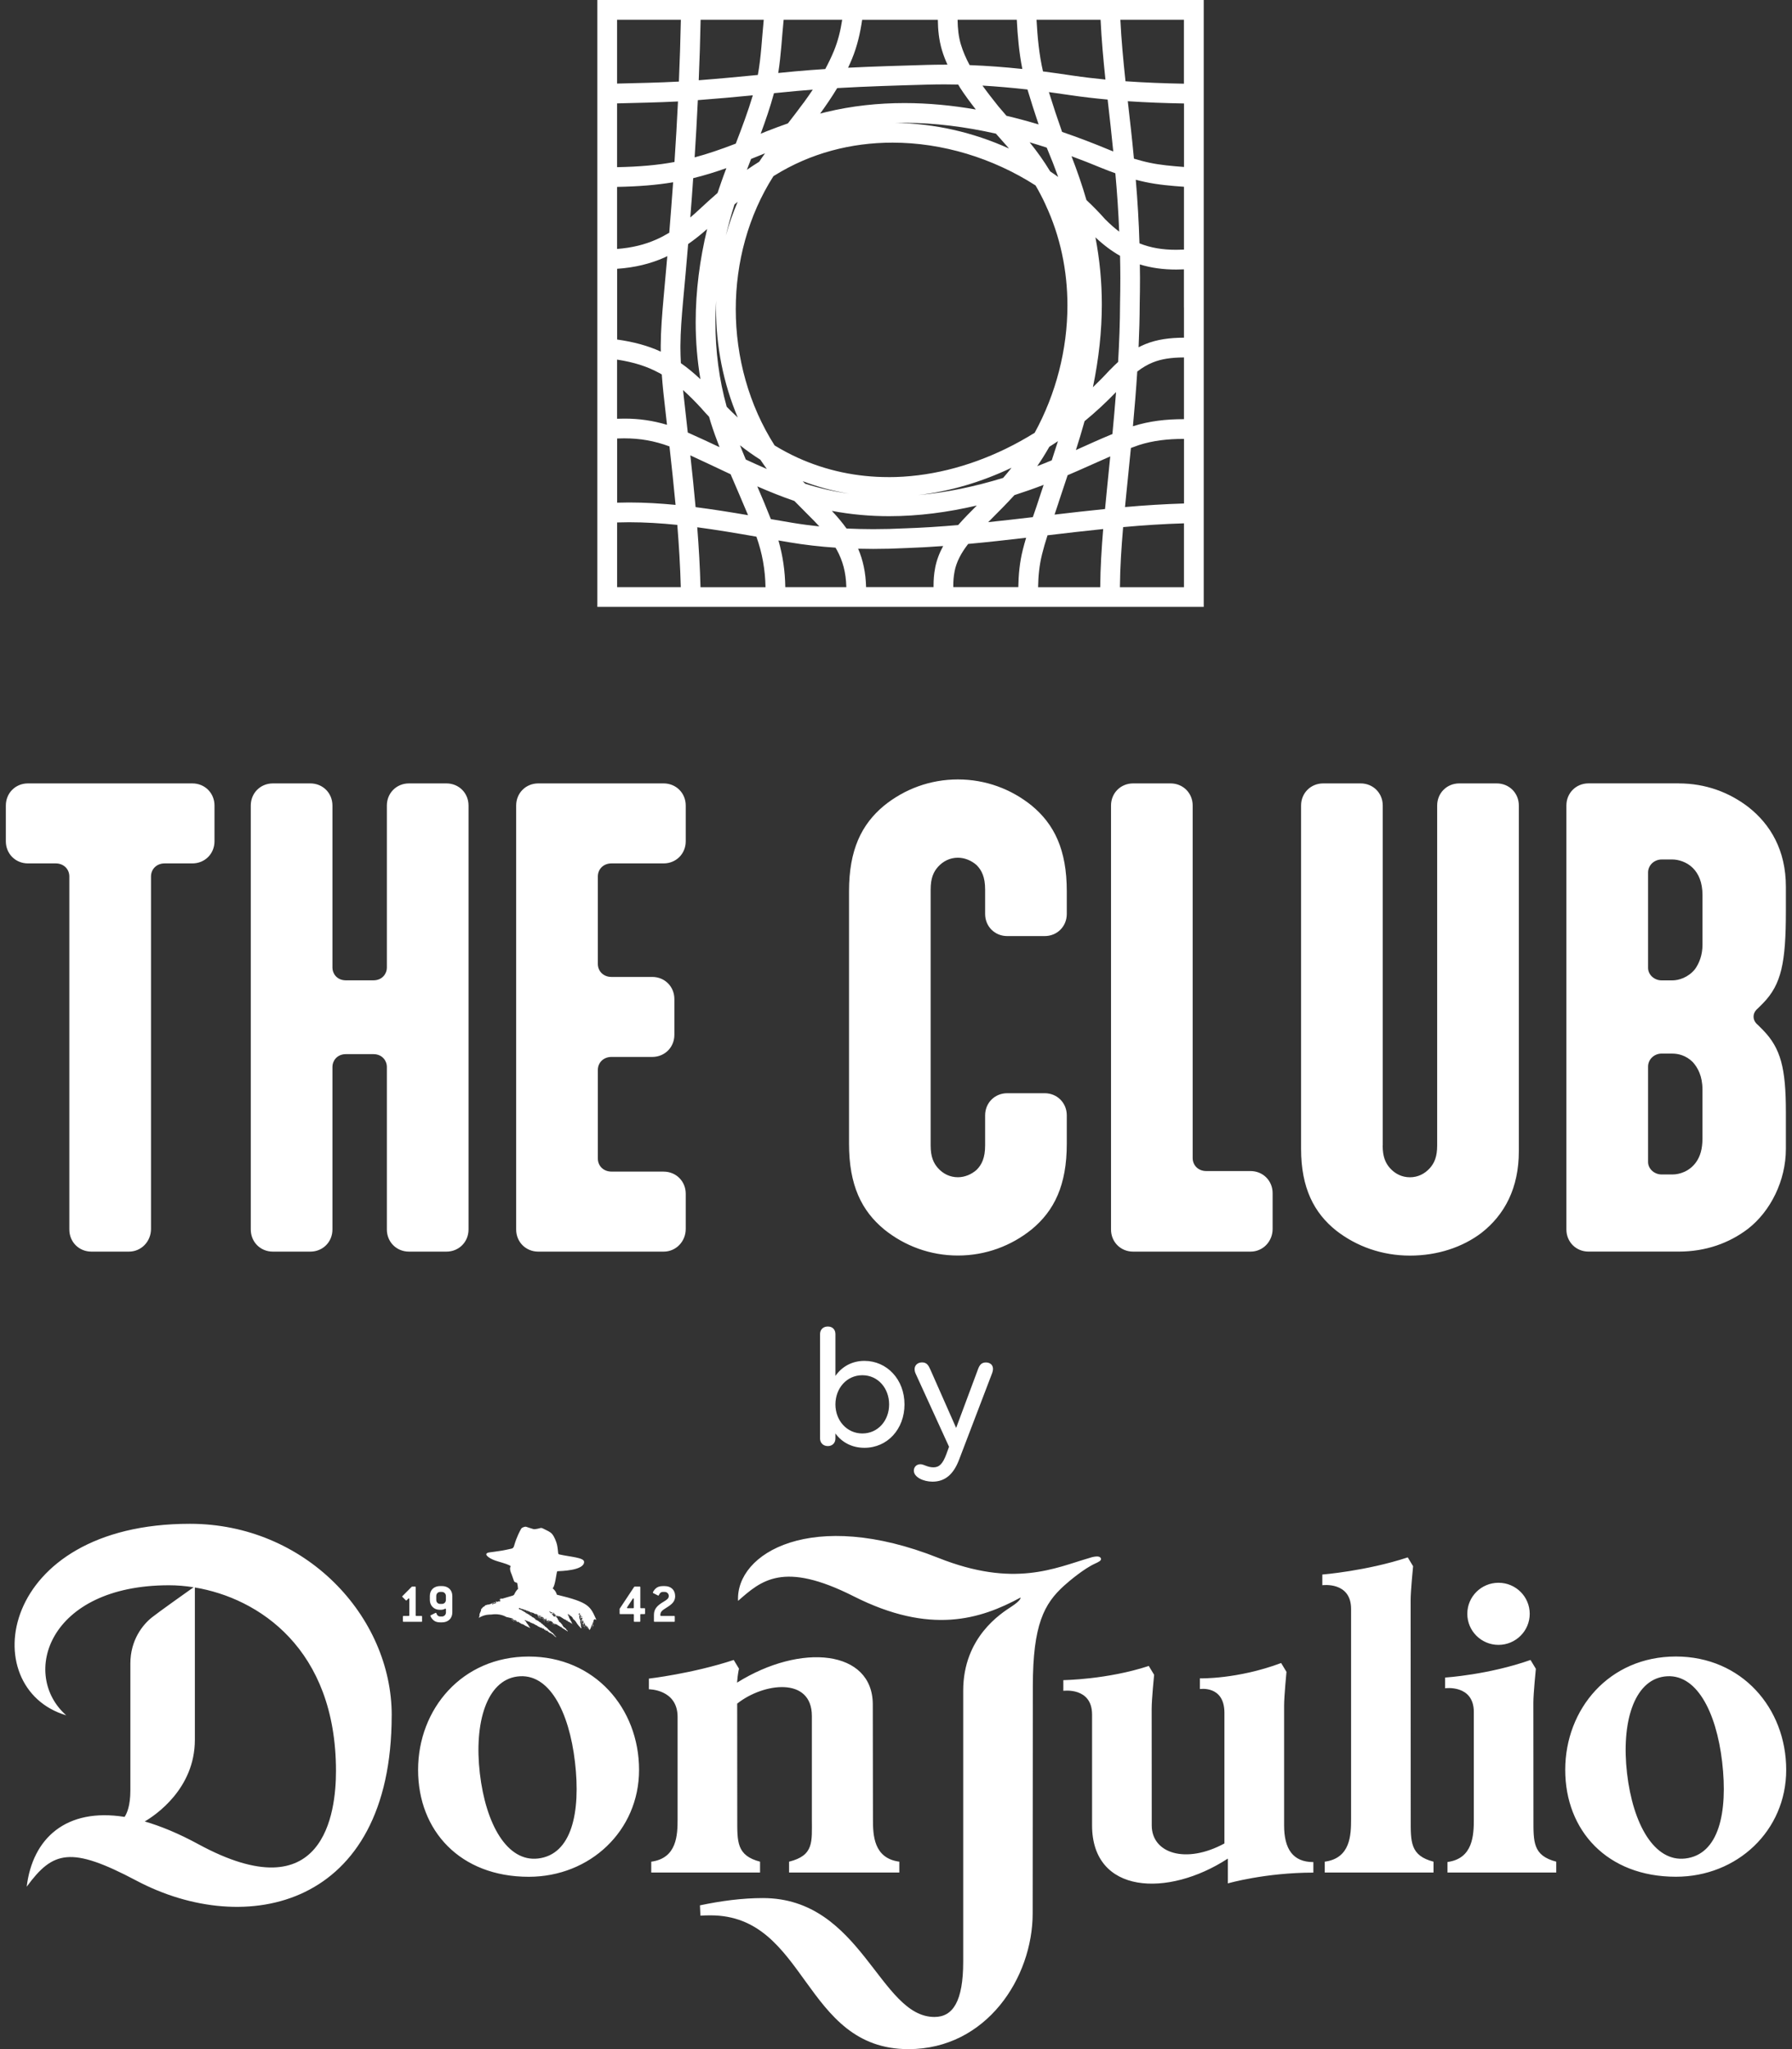 <svg width="154" height="176" viewBox="0 0 154 176" fill="none" xmlns="http://www.w3.org/2000/svg">
<rect x="0" y="0" width="154" height="176" fill="#333333" stroke="none"/>
<g clip-path="url(#clip0_748_5794)">
<path d="M77.73 120.628C77.73 122.736 76.274 124.354 74.288 124.354C73.205 124.354 72.343 123.878 71.794 123.122V123.554C71.794 123.94 71.528 124.206 71.142 124.206C70.756 124.206 70.473 123.94 70.473 123.554V114.587C70.473 114.201 70.739 113.935 71.142 113.935C71.546 113.935 71.794 114.201 71.794 114.587V118.179C72.343 117.392 73.205 116.888 74.288 116.888C76.216 116.888 77.73 118.475 77.73 120.628ZM76.409 120.628C76.409 119.248 75.46 118.12 74.108 118.12C72.756 118.12 71.794 119.248 71.794 120.628C71.794 122.008 72.774 123.122 74.108 123.122C75.443 123.122 76.409 122.025 76.409 120.628ZM85.272 117.913L82.437 125.334C81.962 126.61 81.234 127.262 80.137 127.262C79.351 127.262 78.533 126.876 78.533 126.314C78.533 126.031 78.74 125.765 79.095 125.765C79.406 125.765 79.689 126.031 80.223 126.031C80.713 126.031 81.023 125.734 81.337 124.872L81.558 124.264L78.695 117.999C78.43 117.42 78.754 117.019 79.244 117.019C79.644 117.019 79.792 117.271 79.958 117.644L82.168 122.646L84.038 117.63C84.186 117.213 84.365 117.023 84.734 117.023C85.165 117.023 85.476 117.351 85.269 117.913H85.272ZM33.663 147.331C33.663 138.83 26.248 130.881 16.322 130.881C-0.171 130.881 -2.161 145.012 5.693 147.331C1.757 143.87 4.096 136.16 14.529 136.16C15.198 136.16 15.905 136.218 16.636 136.332C16.084 136.722 13.587 138.495 13.053 138.923C12.266 139.548 11.204 140.866 11.204 142.877C11.204 144.888 11.204 153.779 11.204 153.779C11.204 155.1 10.904 155.762 10.707 156.056C5.686 155.255 2.795 157.888 2.295 162.052C4.544 158.981 6.075 158.54 11.725 161.531C21.081 166.485 33.66 163.908 33.66 147.331H33.663ZM12.442 156.446C13.322 155.932 16.746 153.655 16.746 149.435V136.35C22.216 137.26 28.873 141.6 28.873 152.116C28.873 155.683 27.876 164.287 17.029 158.391C15.367 157.487 13.835 156.853 12.442 156.449V156.446ZM126.097 138.613C126.097 137.136 127.297 135.946 128.777 135.946C130.26 135.946 131.46 137.136 131.46 138.613C131.46 140.082 130.26 141.28 128.777 141.28C127.297 141.28 126.097 140.086 126.097 138.613ZM144.021 142.28C138.285 142.28 134.512 146.793 134.512 152.016C134.512 157.243 138.13 161.196 144.021 161.196C149.287 161.196 153.502 157.243 153.502 152.016C153.502 146.71 149.674 142.28 144.021 142.28ZM144.828 159.63C142.169 159.94 140.331 156.68 139.824 152.319C139.317 147.962 140.41 144.347 143.031 143.998C145.749 143.636 147.487 146.979 147.998 151.336C148.505 155.697 147.708 159.292 144.828 159.63ZM45.438 161.2C50.704 161.2 54.919 157.246 54.919 152.019C54.919 146.713 51.09 142.283 45.438 142.283C39.702 142.283 35.929 146.796 35.929 152.019C35.929 157.246 39.547 161.2 45.438 161.2ZM44.448 143.998C47.169 143.636 48.904 146.979 49.411 151.336C49.921 155.697 49.121 159.292 46.241 159.63C43.582 159.94 41.744 156.68 41.237 152.319C40.73 147.962 41.823 144.347 44.448 143.998ZM113.636 136.156V135.239C113.636 135.239 117.413 134.939 120.979 133.766L121.438 134.525C121.438 134.525 121.227 136.629 121.227 137.436L121.234 156.235C121.234 158.198 121.175 159.375 123.193 159.902V160.834H113.847V159.902C116.061 159.606 116.109 157.608 116.109 156.235C116.109 156.235 116.109 141.511 116.109 138.195C116.109 135.815 113.64 136.156 113.64 136.156H113.636ZM105.517 161.762V159.637C100.358 162.997 93.85 162.697 93.85 156.784C93.85 156.784 93.85 150.581 93.85 147.265C93.85 144.885 91.38 145.226 91.38 145.226V144.309C91.38 144.309 95.153 144.264 98.723 143.091L99.182 143.85C99.182 143.85 98.971 145.954 98.971 146.765L98.978 156.787C98.978 159.188 101.906 160.137 105.224 158.336C105.224 158.336 105.224 150.432 105.224 147.117C105.224 144.736 103.114 145.075 103.114 145.075V144.157C103.114 144.157 106.331 144.247 110.098 142.839L110.556 143.598C110.556 143.598 110.353 145.702 110.353 146.51V156.787C110.353 158.812 111.112 159.937 112.867 159.937V160.841C108.718 160.841 105.524 161.765 105.524 161.765L105.517 161.762ZM126.656 156.235C126.656 156.235 126.656 150.363 126.656 147.048C126.656 144.667 124.186 145.006 124.186 145.006V144.088C124.186 144.088 127.911 143.853 131.529 142.577L131.988 143.336C131.988 143.336 131.774 145.44 131.774 146.247L131.781 156.235C131.781 158.198 131.722 159.375 133.74 159.902V160.834H124.393V159.93C126.604 159.633 126.656 157.605 126.656 156.235ZM60.189 164.539C60.506 164.519 60.74 164.512 61.061 164.512C69.38 164.512 68.987 176.003 78.071 176.003C84.779 176.003 88.745 169.863 88.745 164.343L88.759 144.847C88.759 139.534 89.735 137.743 91.442 136.198C91.908 135.777 93.181 134.714 94.112 134.297C94.405 134.162 94.66 134.042 94.615 133.876C94.519 133.49 93.629 133.814 93.629 133.814C90.653 134.68 87.159 136.401 80.634 133.807C69.811 129.505 63.213 133.379 63.427 137.502C65.41 135.763 67.29 134.042 73.363 137.109C79.951 140.438 84.245 139.089 87.704 137.215C87.704 137.215 87.787 137.429 86.924 137.992C86.062 138.558 82.775 140.596 82.775 145.216V168.489C82.775 171.908 81.886 173.24 80.303 173.24C75.574 173.24 74.053 163.028 65.558 163.028C63.793 163.028 61.961 163.27 60.151 163.653L60.192 164.539H60.189ZM63.506 143.336C63.506 143.336 63.406 143.691 63.341 144.523C68.825 141.093 75.005 141.7 75.005 146.403L75.019 156.235C75.019 157.608 75.067 159.606 77.285 159.902V160.834H67.811V159.902C69.966 159.364 69.77 158.198 69.77 156.235V147.393C69.773 143.984 65.593 144.54 63.351 146.327L63.358 156.235C63.358 158.198 63.3 159.375 65.317 159.902V160.834H55.967V159.902C58.181 159.606 58.23 157.608 58.23 156.235C58.23 156.235 58.23 150.781 58.23 147.465C58.23 145.085 55.764 145.095 55.764 145.095V144.178C55.764 144.178 59.489 143.75 63.055 142.577L63.513 143.336H63.506ZM55.384 138.637H55.074C55.039 138.637 55.026 138.651 55.026 138.685V139.251C55.026 139.285 55.012 139.299 54.977 139.299H54.522C54.487 139.299 54.474 139.285 54.474 139.251V138.685C54.474 138.658 54.453 138.637 54.425 138.637H53.294C53.26 138.637 53.249 138.623 53.249 138.589V138.181L54.501 136.294L54.539 136.274H54.981C55.008 136.274 55.029 136.287 55.029 136.322V138.081C55.029 138.116 55.043 138.13 55.077 138.13H55.388C55.415 138.13 55.436 138.15 55.436 138.178V138.585C55.436 138.62 55.422 138.633 55.388 138.633M54.47 137.34C54.47 137.305 54.45 137.281 54.425 137.281C54.412 137.281 54.394 137.291 54.384 137.309L53.891 138.054C53.891 138.054 53.877 138.081 53.877 138.092C53.877 138.116 53.894 138.13 53.929 138.13H54.422C54.456 138.13 54.47 138.116 54.47 138.081V137.336V137.34ZM58.023 137.077C58.023 137.571 57.736 137.799 57.254 138.099C56.943 138.295 56.75 138.423 56.75 138.699V138.747C56.75 138.782 56.764 138.796 56.802 138.796H57.94C57.968 138.796 57.988 138.809 57.988 138.844V139.251C57.988 139.285 57.971 139.299 57.94 139.299H56.246C56.212 139.299 56.198 139.285 56.198 139.251V138.699C56.198 138.192 56.484 137.895 57.033 137.571C57.316 137.402 57.474 137.288 57.474 137.077C57.474 136.884 57.316 136.732 57.129 136.732H56.957C56.85 136.732 56.75 136.791 56.688 136.888C56.626 136.981 56.612 137.05 56.578 137.05C56.574 137.05 56.564 137.046 56.55 137.043L56.136 136.833C56.119 136.822 56.105 136.808 56.105 136.798C56.105 136.764 56.167 136.619 56.322 136.463C56.474 136.308 56.684 136.232 56.953 136.232H57.126C57.667 136.232 58.019 136.574 58.019 137.081M36.222 139.299H34.674C34.643 139.299 34.625 139.285 34.625 139.251V138.844C34.625 138.809 34.643 138.796 34.674 138.796H35.125C35.16 138.796 35.174 138.782 35.174 138.747V137.34C35.174 137.305 35.153 137.288 35.129 137.288C35.115 137.288 35.105 137.291 35.091 137.305L34.946 137.454C34.946 137.454 34.922 137.471 34.912 137.471C34.901 137.471 34.891 137.467 34.877 137.454L34.581 137.16C34.581 137.16 34.56 137.136 34.56 137.126C34.56 137.115 34.567 137.109 34.581 137.095L35.384 136.287L35.419 136.274H35.677C35.705 136.274 35.725 136.287 35.725 136.322V138.747C35.725 138.782 35.739 138.796 35.774 138.796H36.226C36.253 138.796 36.27 138.809 36.27 138.844V139.251C36.27 139.285 36.26 139.299 36.226 139.299M37.974 139.348H37.829C37.557 139.348 37.357 139.275 37.205 139.12C37.05 138.961 36.988 138.82 36.988 138.771C36.988 138.758 37.002 138.747 37.019 138.737L37.433 138.53C37.433 138.53 37.447 138.526 37.457 138.526C37.491 138.526 37.505 138.578 37.553 138.682C37.602 138.778 37.712 138.844 37.833 138.844H37.978C38.167 138.844 38.323 138.692 38.323 138.499V138.223C38.323 138.188 38.309 138.171 38.288 138.171C38.226 138.171 38.112 138.268 37.933 138.268H37.788C37.295 138.268 36.94 137.912 36.94 137.422V137.077C36.94 136.567 37.295 136.229 37.829 136.229H37.974C38.516 136.229 38.871 136.57 38.871 137.077V138.499C38.871 139.006 38.516 139.348 37.974 139.348ZM38.319 137.077C38.319 136.884 38.164 136.732 37.974 136.732H37.829C37.64 136.732 37.491 136.881 37.491 137.077V137.422C37.491 137.619 37.633 137.764 37.829 137.764H37.974C38.171 137.764 38.319 137.616 38.319 137.422V137.077ZM44.996 138.271C45.024 138.271 45.003 138.306 44.996 138.313C44.972 138.313 44.993 138.278 44.996 138.271ZM45.082 138.278C45.058 138.275 45.041 138.278 45.031 138.288C45.024 138.337 45.103 138.326 45.082 138.278ZM45.217 138.454C45.248 138.468 45.245 138.406 45.217 138.423C45.217 138.433 45.217 138.444 45.217 138.454ZM45.344 138.471C45.344 138.471 45.358 138.471 45.358 138.482C45.365 138.482 45.372 138.482 45.379 138.482C45.393 138.454 45.341 138.451 45.344 138.471ZM45.293 138.495V138.475C45.293 138.475 45.276 138.475 45.272 138.475C45.272 138.482 45.272 138.489 45.272 138.495C45.279 138.495 45.286 138.495 45.293 138.495ZM45.614 138.495C45.614 138.495 45.6 138.495 45.593 138.495C45.593 138.502 45.593 138.509 45.593 138.516C45.6 138.516 45.607 138.516 45.614 138.516V138.495ZM45.665 138.492C45.665 138.492 45.665 138.506 45.665 138.513H45.686C45.686 138.513 45.682 138.485 45.662 138.492M45.71 138.533C45.71 138.533 45.696 138.533 45.689 138.533C45.689 138.54 45.689 138.547 45.689 138.554C45.696 138.554 45.707 138.554 45.71 138.554C45.71 138.547 45.71 138.54 45.71 138.533ZM45.617 138.589C45.617 138.589 45.617 138.616 45.617 138.63C45.627 138.63 45.638 138.63 45.648 138.63C45.648 138.602 45.641 138.585 45.614 138.589M45.693 138.609C45.693 138.609 45.679 138.623 45.682 138.644C45.689 138.644 45.696 138.644 45.703 138.644C45.714 138.627 45.714 138.616 45.689 138.613M47.631 138.733C47.662 138.737 47.676 138.675 47.648 138.668C47.662 138.709 47.624 138.699 47.631 138.733ZM46.051 138.799C46.051 138.799 46.041 138.799 46.034 138.799C46.034 138.806 46.034 138.813 46.034 138.82C46.041 138.82 46.045 138.82 46.051 138.82V138.799ZM46.279 138.885C46.331 138.885 46.341 138.861 46.376 138.861C46.345 138.837 46.328 138.799 46.286 138.789C46.276 138.827 46.314 138.816 46.31 138.851C46.289 138.851 46.296 138.823 46.265 138.834C46.265 138.858 46.286 138.854 46.279 138.885ZM46.224 138.837H46.245C46.245 138.837 46.245 138.82 46.245 138.813C46.238 138.813 46.231 138.813 46.224 138.813C46.224 138.82 46.224 138.827 46.224 138.834M46.024 138.937H46.048V138.916H46.024V138.937ZM46.186 138.934H46.207C46.207 138.934 46.207 138.92 46.207 138.909C46.2 138.909 46.193 138.909 46.186 138.909V138.93V138.934ZM46.303 138.93C46.296 138.965 46.296 138.951 46.303 138.982C46.341 138.985 46.348 138.92 46.303 138.93ZM43.965 139.044C43.944 139.106 44.034 139.141 44.075 139.168C44.099 139.103 43.992 139.092 43.965 139.044ZM46.389 138.978C46.389 138.978 46.389 138.965 46.389 138.958H46.369V138.978C46.369 138.978 46.383 138.978 46.389 138.978ZM46.634 138.982C46.603 138.985 46.569 138.989 46.562 139.016C46.586 139.037 46.638 139.02 46.634 138.982ZM46.476 138.999C46.448 138.999 46.414 138.999 46.403 139.013C46.403 139.061 46.483 139.027 46.476 138.999ZM46.648 139.003C46.648 139.003 46.648 139.044 46.662 139.044C46.669 139.037 46.686 138.989 46.648 139.003ZM46.852 139.047C46.852 139.047 46.838 139.065 46.831 139.072C46.824 139.103 46.855 139.092 46.855 139.113C46.831 139.144 46.766 139.134 46.772 139.192C46.834 139.161 46.928 139.123 46.852 139.051M44.089 139.189C44.096 139.234 44.113 139.265 44.155 139.272C44.148 139.227 44.124 139.199 44.089 139.189ZM44.248 139.182C44.255 139.227 44.272 139.258 44.313 139.265C44.31 139.216 44.289 139.189 44.248 139.182ZM49.831 138.996C49.831 138.996 49.842 139.013 49.842 139.027C49.88 139.023 49.87 139.009 49.863 138.982C49.849 138.982 49.831 138.982 49.831 138.992M46.641 139.12C46.641 139.12 46.638 139.158 46.652 139.161C46.659 139.154 46.676 139.11 46.641 139.12ZM46.717 139.158C46.69 139.158 46.683 139.175 46.69 139.203C46.717 139.203 46.724 139.189 46.717 139.158ZM47.99 139.189C48.017 139.179 48.052 139.175 48.066 139.154C48.038 139.144 47.976 139.134 47.99 139.189ZM49.88 139.144C49.88 139.175 49.883 139.203 49.925 139.196C49.925 139.165 49.921 139.137 49.88 139.144ZM46.766 139.31C46.793 139.31 46.793 139.285 46.797 139.265H46.766C46.766 139.265 46.766 139.292 46.766 139.31ZM46.948 139.303C46.948 139.303 46.962 139.282 46.959 139.261C46.921 139.254 46.917 139.303 46.948 139.303ZM47.183 139.313C47.183 139.292 47.203 139.285 47.214 139.268C47.169 139.254 47.141 139.306 47.183 139.313ZM47.076 139.285C47.055 139.285 47.052 139.299 47.035 139.299C47.035 139.317 47.038 139.33 47.048 139.341C47.079 139.344 47.079 139.317 47.079 139.285M47.128 139.351C47.128 139.351 47.128 139.323 47.128 139.306C47.093 139.306 47.086 139.358 47.128 139.351ZM50.014 139.299C50.032 139.279 50.004 139.237 49.98 139.227C49.98 139.241 49.956 139.241 49.949 139.248C49.945 139.292 49.994 139.317 50.014 139.299ZM47.407 139.382C47.407 139.382 47.407 139.396 47.407 139.403C47.435 139.42 47.438 139.365 47.417 139.372C47.417 139.379 47.417 139.382 47.407 139.382ZM49.963 139.379C49.963 139.379 49.976 139.427 50.007 139.43C50.014 139.396 49.987 139.344 49.963 139.379ZM47.469 139.53C47.469 139.53 47.497 139.53 47.51 139.53C47.51 139.506 47.497 139.486 47.476 139.475C47.469 139.489 47.466 139.506 47.469 139.53ZM50.059 139.406C50.059 139.406 50.038 139.406 50.028 139.406C50.021 139.43 50.011 139.468 50.052 139.468C50.076 139.468 50.052 139.423 50.063 139.406M47.586 139.558C47.586 139.558 47.628 139.599 47.642 139.565C47.631 139.565 47.6 139.524 47.586 139.558ZM50.128 139.575C50.149 139.551 50.128 139.499 50.094 139.503C50.063 139.537 50.083 139.572 50.128 139.575ZM50.949 139.482C50.949 139.524 50.904 139.472 50.897 139.517C50.908 139.517 50.911 139.524 50.908 139.537C50.942 139.541 50.946 139.517 50.98 139.524C50.977 139.503 50.977 139.479 50.946 139.482M50.932 139.579C50.946 139.627 50.977 139.644 50.956 139.686C50.973 139.686 50.987 139.686 50.997 139.672C50.98 139.63 50.98 139.641 50.997 139.599C50.977 139.589 50.963 139.548 50.932 139.579ZM50.087 139.62C50.087 139.62 50.052 139.675 50.101 139.672C50.094 139.641 50.125 139.627 50.087 139.62ZM50.259 139.634C50.249 139.689 50.232 139.634 50.208 139.658C50.218 139.717 50.27 139.689 50.294 139.665C50.273 139.665 50.283 139.627 50.259 139.634ZM50.132 139.658C50.111 139.682 50.132 139.713 50.166 139.71C50.169 139.675 50.142 139.675 50.132 139.658ZM50.88 139.634C50.88 139.662 50.883 139.682 50.914 139.675C50.908 139.655 50.908 139.627 50.88 139.634ZM50.37 139.758C50.37 139.758 50.37 139.786 50.37 139.8C50.38 139.8 50.39 139.8 50.401 139.8C50.401 139.772 50.383 139.768 50.366 139.758M50.201 139.775C50.201 139.803 50.218 139.817 50.245 139.817C50.245 139.789 50.228 139.775 50.201 139.775ZM50.873 139.751C50.873 139.779 50.873 139.803 50.897 139.803C50.914 139.786 50.911 139.741 50.873 139.751ZM50.48 139.786C50.477 139.827 50.487 139.851 50.511 139.862C50.535 139.834 50.518 139.782 50.48 139.786ZM47.711 140.365C47.711 140.365 47.731 140.341 47.711 140.334C47.711 140.348 47.693 140.358 47.711 140.365ZM51.066 139.092C51.025 139.141 51.014 139.216 50.977 139.265C50.98 139.313 51.035 139.306 51.021 139.368C50.997 139.368 50.997 139.337 50.977 139.327C50.942 139.351 50.935 139.392 50.949 139.437C50.859 139.451 50.887 139.541 50.89 139.599C50.877 139.596 50.866 139.586 50.866 139.568C50.835 139.575 50.828 139.617 50.859 139.63C50.759 139.737 50.776 139.951 50.628 140.013C50.628 139.986 50.645 139.979 50.649 139.958C50.608 139.944 50.583 139.917 50.59 139.855C50.525 139.844 50.525 139.768 50.508 139.706C50.463 139.755 50.411 139.689 50.37 139.668C50.377 139.599 50.328 139.586 50.311 139.541C50.294 139.572 50.345 139.599 50.325 139.637C50.263 139.62 50.287 139.558 50.256 139.489C50.245 139.465 50.211 139.461 50.221 139.417C50.235 139.427 50.259 139.427 50.276 139.437C50.283 139.403 50.245 139.417 50.252 139.382C50.218 139.375 50.221 139.403 50.187 139.396C50.197 139.434 50.211 139.492 50.18 139.517C50.139 139.489 50.114 139.444 50.101 139.389H50.145C50.145 139.361 50.145 139.348 50.156 139.334C50.114 139.251 50.118 139.203 50.118 139.134C50.083 139.172 50.107 139.22 50.09 139.282C50.052 139.261 50.011 139.21 50.056 139.165C50.042 139.137 50.007 139.165 50.001 139.179C49.952 139.182 49.969 139.13 49.956 139.127C49.976 139.127 50.018 139.106 50.042 139.082C50.035 139.058 50.014 139.016 50.059 139.016C50.059 138.996 50.032 139.003 50.035 138.975C50.007 138.961 49.966 138.958 49.969 138.913C49.983 138.903 49.997 138.899 50.021 138.903C50.021 138.854 49.987 138.816 49.942 138.789C49.99 138.865 49.942 138.903 49.959 138.992C49.842 139.009 49.932 138.861 49.904 138.875C49.89 138.792 49.952 138.744 49.897 138.671C49.873 138.671 49.894 138.716 49.887 138.733C49.814 138.716 49.859 138.647 49.797 138.62C49.797 138.599 49.838 138.633 49.849 138.609C49.842 138.575 49.804 138.575 49.783 138.558C49.759 138.589 49.738 138.623 49.725 138.668C49.731 138.692 49.78 138.675 49.77 138.72C49.804 138.727 49.807 138.706 49.835 138.706C49.845 138.723 49.852 138.744 49.859 138.768C49.831 138.768 49.804 138.802 49.773 138.768C49.756 138.82 49.78 138.844 49.807 138.875C49.763 138.93 49.794 139.085 49.87 139.106C49.863 139.116 49.859 139.13 49.863 139.147C49.828 139.158 49.845 139.11 49.818 139.141C49.89 139.151 49.831 139.254 49.887 139.265C49.88 139.282 49.863 139.272 49.866 139.254C49.859 139.327 49.883 139.465 49.928 139.52C49.907 139.599 49.938 139.665 49.935 139.744C49.942 139.772 49.98 139.768 49.98 139.806C49.942 139.8 49.969 139.855 49.949 139.862C49.859 139.803 49.811 139.693 49.718 139.634C49.725 139.61 49.687 139.603 49.728 139.603C49.704 139.586 49.68 139.572 49.652 139.561C49.659 139.551 49.669 139.544 49.683 139.537C49.673 139.51 49.656 139.555 49.642 139.53C49.525 139.361 49.435 139.161 49.252 139.065C49.245 139.037 49.273 139.044 49.273 139.02H49.231C49.211 138.896 49.107 138.865 49.052 138.782C49.042 138.792 49.035 138.802 49.031 138.816C48.969 138.768 48.952 138.675 48.886 138.627C48.866 138.661 48.938 138.692 48.925 138.754C48.852 138.744 48.883 138.62 48.78 138.64C48.818 138.74 48.862 138.834 48.918 138.913C48.918 138.927 48.897 138.92 48.897 138.937C48.956 139.027 49.004 139.072 49.025 139.189C49.111 139.22 49.121 139.423 49.207 139.492C49.142 139.499 49.145 139.392 49.076 139.434C49.062 139.406 49.076 139.403 49.052 139.379C48.962 139.389 48.959 139.313 48.9 139.289C48.89 139.296 48.89 139.313 48.866 139.313C48.831 139.289 48.8 139.258 48.759 139.241C48.759 139.192 48.786 139.251 48.814 139.241C48.814 139.203 48.78 139.203 48.759 139.189C48.759 139.237 48.704 139.175 48.652 139.182C48.662 139.12 48.566 139.103 48.5 139.092C48.476 139.041 48.414 139.041 48.369 139.013C48.369 139.013 48.373 138.996 48.369 138.992C48.338 138.968 48.279 138.954 48.248 138.93C48.248 138.93 48.252 138.913 48.248 138.909C48.2 138.878 48.135 138.885 48.107 138.83C48.114 138.83 48.117 138.84 48.128 138.84C48.097 138.771 48.066 138.834 48.021 138.854C47.983 138.83 47.98 138.796 47.966 138.761C47.941 138.761 47.941 138.789 47.945 138.816C47.91 138.802 47.914 138.809 47.904 138.837C47.873 138.837 47.876 138.789 47.89 138.771C47.859 138.765 47.88 138.809 47.838 138.796C47.838 138.813 47.852 138.816 47.848 138.837C47.793 138.82 47.859 138.74 47.793 138.733C47.773 138.747 47.807 138.782 47.786 138.809C47.769 138.809 47.766 138.799 47.752 138.799C47.721 138.799 47.762 138.858 47.721 138.84C47.759 138.854 47.769 138.851 47.755 138.903C47.755 138.878 47.831 138.865 47.807 138.847C47.814 138.82 47.845 138.858 47.862 138.854C47.852 138.889 47.821 138.84 47.81 138.868C47.831 138.92 47.848 138.975 47.91 138.982C47.886 139.061 47.973 139.113 47.993 139.182C47.976 139.185 47.976 139.172 47.959 139.172C47.983 139.234 48.059 139.241 48.073 139.317C48.2 139.354 48.231 139.486 48.328 139.555C48.324 139.589 48.338 139.603 48.342 139.63C48.362 139.658 48.397 139.675 48.428 139.693C48.362 139.731 48.483 139.793 48.548 139.796C48.535 139.889 48.628 139.869 48.659 139.91C48.656 139.927 48.673 139.972 48.652 139.972C48.69 139.989 48.8 140.055 48.786 140.127C48.617 140.01 48.435 139.906 48.262 139.793C48.262 139.762 48.273 139.71 48.242 139.706C48.221 139.713 48.266 139.768 48.242 139.782C48.221 139.775 48.214 139.748 48.197 139.731C48.083 139.741 48.097 139.62 47.98 139.63C47.986 139.582 47.959 139.606 47.935 139.61V139.579C47.914 139.582 47.883 139.561 47.869 139.527C47.81 139.534 47.742 139.499 47.748 139.468C47.711 139.475 47.7 139.513 47.652 139.513C47.662 139.472 47.662 139.451 47.672 139.427C47.652 139.437 47.645 139.458 47.645 139.482C47.614 139.475 47.59 139.458 47.59 139.42C47.555 139.42 47.559 139.455 47.559 139.486C47.521 139.475 47.535 139.32 47.448 139.33C47.507 139.285 47.321 139.223 47.262 139.241C47.31 139.213 47.234 139.223 47.228 139.189C47.203 139.192 47.228 139.244 47.207 139.254C47.159 139.254 47.214 139.144 47.152 139.161C47.11 139.172 47.159 139.22 47.166 139.248C47.128 139.282 47.11 139.223 47.1 139.196C47.069 139.196 47.055 139.216 47.028 139.22C47.007 139.185 47.007 139.185 46.952 139.179C46.945 139.161 46.945 139.137 46.928 139.127C46.948 139.11 46.959 139.078 46.99 139.072C46.983 139.044 46.962 139.034 46.945 139.02C46.914 139.034 46.969 139.075 46.938 139.096C46.917 139.078 46.9 139.058 46.893 139.023C46.838 139.041 46.752 139.103 46.693 139.051C46.7 139.027 46.731 139.023 46.745 139.006C46.734 138.989 46.714 138.982 46.721 138.944C46.645 138.94 46.593 138.913 46.579 138.84C46.538 138.878 46.49 138.909 46.441 138.944C46.441 138.875 46.386 138.937 46.345 138.927C46.355 138.889 46.403 138.858 46.428 138.892C46.455 138.875 46.452 138.837 46.455 138.827C46.503 138.827 46.455 138.858 46.479 138.868C46.5 138.868 46.507 138.847 46.521 138.837C46.503 138.799 46.434 138.82 46.421 138.775C46.41 138.782 46.403 138.796 46.4 138.809C46.372 138.809 46.372 138.771 46.386 138.754C46.345 138.778 46.286 138.785 46.258 138.747C46.227 138.758 46.279 138.785 46.248 138.802H46.203C46.196 138.758 46.207 138.723 46.255 138.727C46.241 138.706 46.221 138.689 46.2 138.675C46.165 138.664 46.193 138.709 46.158 138.699C46.155 138.658 46.1 138.664 46.1 138.616C46.083 138.633 46.024 138.616 46.003 138.644C45.941 138.589 45.855 138.561 45.786 138.513C45.772 138.516 45.789 138.526 45.786 138.544C45.745 138.523 45.71 138.499 45.676 138.475C45.638 138.53 45.596 138.416 45.527 138.471C45.527 138.444 45.527 138.43 45.514 138.416C45.479 138.413 45.465 138.426 45.441 138.43C45.472 138.395 45.403 138.402 45.407 138.368C45.331 138.395 45.293 138.323 45.255 138.34C45.12 138.247 44.889 138.202 44.737 138.168C44.717 138.109 44.624 138.102 44.575 138.14C44.575 138.154 44.593 138.147 44.606 138.15C44.606 138.195 44.593 138.15 44.565 138.164C44.603 138.219 44.696 138.216 44.731 138.275C44.755 138.275 44.724 138.226 44.762 138.24C44.765 138.285 44.813 138.282 44.827 138.313C44.841 138.313 44.837 138.292 44.827 138.292C44.837 138.264 44.862 138.313 44.862 138.333C44.924 138.351 44.989 138.364 45.003 138.433C45.106 138.42 45.12 138.502 45.2 138.513C45.2 138.523 45.179 138.523 45.165 138.523C45.169 138.558 45.203 138.558 45.241 138.554C45.248 138.589 45.289 138.582 45.317 138.595C45.327 138.623 45.351 138.633 45.372 138.647C45.383 138.637 45.383 138.62 45.403 138.623C45.386 138.671 45.458 138.682 45.503 138.696C45.524 138.737 45.514 138.737 45.538 138.768C45.669 138.744 45.665 138.868 45.755 138.889C45.752 138.903 45.745 138.909 45.724 138.909C45.741 138.913 45.786 138.927 45.81 138.909C45.858 138.923 45.876 139.006 45.931 138.978C45.91 139.013 45.92 139.023 45.965 139.009V139.061C46.01 139.054 46.038 139.061 46.048 139.103C46.024 139.082 46.007 139.113 46.014 139.147C46.048 139.158 46.051 139.096 46.065 139.123C46.131 139.172 46.221 139.203 46.296 139.244C46.303 139.251 46.307 139.268 46.307 139.285C46.407 139.327 46.507 139.368 46.548 139.472H46.61C46.655 139.503 46.652 139.589 46.734 139.582C46.734 139.599 46.724 139.599 46.724 139.613C46.79 139.593 46.786 139.658 46.824 139.696C46.852 139.724 46.903 139.734 46.931 139.755C46.945 139.765 46.931 139.782 46.945 139.796C46.952 139.803 46.979 139.796 46.986 139.803C47 139.813 47.003 139.844 47.041 139.844C47.041 139.889 47.1 139.906 47.121 139.958C47.266 140.069 47.379 140.21 47.548 140.296C47.541 140.383 47.635 140.362 47.638 140.434C47.648 140.452 47.659 140.472 47.693 140.465C47.669 140.576 47.797 140.524 47.804 140.6C47.721 140.607 47.693 140.552 47.642 140.531C47.683 140.5 47.607 140.448 47.541 140.458C47.569 140.393 47.507 140.383 47.493 140.331C47.469 140.338 47.493 140.379 47.507 140.383C47.452 140.414 47.445 140.293 47.366 140.314C47.355 140.279 47.383 140.279 47.386 140.258C47.359 140.265 47.338 140.276 47.3 140.272C47.279 140.234 47.231 140.224 47.179 140.214C47.179 140.165 47.086 140.134 47.038 140.1C47.041 140.076 47.093 140.1 47.1 140.076C47.083 140.069 47.01 140.065 46.983 140.038C46.972 140.065 46.952 140.086 46.91 140.082C46.91 140.069 46.91 140.065 46.9 140.062C46.897 140.034 46.903 140.017 46.931 140.017C46.928 140.003 46.91 140 46.907 139.986C46.865 140.038 46.824 139.951 46.779 139.979C46.762 139.962 46.762 139.931 46.724 139.938C46.738 139.91 46.748 139.92 46.776 139.924C46.745 139.82 46.562 139.948 46.579 139.793C46.541 139.786 46.572 139.848 46.528 139.834C46.528 139.817 46.541 139.813 46.534 139.793C46.479 139.851 46.452 139.748 46.386 139.789C46.393 139.755 46.355 139.768 46.362 139.737C46.207 139.72 46.165 139.582 46.003 139.568C46 139.548 45.972 139.551 45.983 139.517H45.917C45.92 139.448 45.81 139.499 45.817 139.427C45.741 139.489 45.689 139.348 45.579 139.372C45.572 139.327 45.517 139.334 45.51 139.289C45.431 139.313 45.407 139.244 45.307 139.241V139.21C45.2 139.227 45.189 139.144 45.089 139.154C45.11 139.23 45.179 139.248 45.224 139.299C45.234 139.396 45.282 139.451 45.348 139.486C45.344 139.52 45.358 139.537 45.362 139.561C45.413 139.541 45.441 139.617 45.431 139.686C45.431 139.71 45.458 139.679 45.451 139.665C45.489 139.727 45.541 139.768 45.565 139.844C45.493 139.81 45.444 139.748 45.338 139.744C45.334 139.727 45.348 139.727 45.348 139.713C45.334 139.699 45.313 139.706 45.307 139.724C45.272 139.662 45.162 139.679 45.134 139.613C45.113 139.613 45.11 139.627 45.089 139.624C45.113 139.565 44.979 139.582 44.979 139.51C44.969 139.517 44.969 139.534 44.948 139.534C44.955 139.499 44.92 139.51 44.913 139.492C44.889 139.537 44.848 139.441 44.786 139.486C44.786 139.461 44.786 139.444 44.776 139.43C44.755 139.43 44.755 139.444 44.734 139.444C44.706 139.372 44.6 139.389 44.579 139.31C44.496 139.31 44.496 139.285 44.431 139.313C44.424 139.285 44.341 139.23 44.396 139.21C44.344 139.172 44.258 139.137 44.21 139.13C44.196 139.134 44.203 139.158 44.203 139.172C44.103 139.175 44.141 139.044 44.037 139.027C44.037 139.02 44.031 139.013 44.024 139.006C44.017 139.006 44.01 139.003 43.999 138.999C43.834 138.961 43.679 138.916 43.513 138.885C43.154 138.675 42.672 138.602 42.227 138.675C42.099 138.675 41.971 138.682 41.83 138.702C41.578 138.744 41.351 138.837 41.144 138.961C41.168 138.896 41.213 138.82 41.206 138.751C41.185 138.589 41.306 138.471 41.34 138.316C41.34 138.302 41.351 138.292 41.354 138.278C41.347 138.278 41.337 138.282 41.33 138.282C41.316 138.237 41.354 138.24 41.378 138.23C41.378 138.23 41.364 138.233 41.358 138.216C41.344 138.168 41.416 138.147 41.42 138.15C41.447 138.075 41.523 138.043 41.575 137.985C41.609 137.999 41.63 137.995 41.651 137.971C41.644 137.937 41.63 137.981 41.609 137.971C41.647 137.926 41.675 137.937 41.703 137.881C41.792 137.874 41.875 137.812 41.968 137.819C42.041 137.826 42.13 137.761 42.209 137.757C42.223 137.75 42.234 137.743 42.23 137.726H42.272C42.282 137.695 42.313 137.685 42.334 137.667C42.372 137.661 42.361 137.705 42.399 137.698C42.392 137.723 42.344 137.698 42.334 137.688C42.323 137.712 42.316 137.743 42.282 137.743C42.306 137.785 42.344 137.809 42.382 137.836C42.382 137.805 42.358 137.805 42.358 137.774C42.382 137.767 42.399 137.774 42.413 137.781C42.416 137.747 42.375 137.754 42.399 137.726C42.468 137.719 42.516 137.743 42.589 137.73C42.596 137.688 42.53 137.719 42.544 137.667C42.506 137.667 42.472 137.671 42.458 137.65C42.423 137.65 42.458 137.709 42.406 137.695C42.423 137.685 42.43 137.664 42.427 137.629C42.547 137.571 42.565 137.723 42.654 137.695C42.654 137.654 42.592 137.688 42.609 137.633C42.616 137.636 42.627 137.643 42.641 137.64C42.616 137.609 42.616 137.605 42.651 137.629C42.682 137.619 42.623 137.616 42.641 137.588C42.62 137.588 42.62 137.602 42.599 137.598C42.609 137.588 42.62 137.578 42.63 137.567C42.606 137.547 42.592 137.519 42.554 137.516C42.637 137.516 42.713 137.609 42.813 137.623C42.81 137.585 42.734 137.619 42.748 137.56C42.779 137.571 42.851 137.567 42.82 137.536C42.872 137.536 42.951 137.567 43.013 137.55C43.003 137.526 42.951 137.54 42.958 137.498C42.982 137.498 42.999 137.495 43.01 137.485C42.996 137.457 42.937 137.419 42.903 137.447C42.875 137.405 42.989 137.405 42.996 137.388C42.986 137.378 42.975 137.374 42.961 137.367C42.961 137.35 42.989 137.357 43.003 137.353C43.003 137.319 42.968 137.319 42.958 137.291C42.965 137.274 43.01 137.309 43.03 137.312C43.03 137.329 43.023 137.329 43.023 137.343C43.048 137.329 43.041 137.343 43.075 137.329C43.106 137.319 43.051 137.312 43.061 137.288C43.092 137.291 43.127 137.291 43.141 137.319C43.213 137.295 43.868 137.102 43.972 137.077C44.103 137.046 44.168 136.988 44.168 136.988C44.358 136.584 44.52 136.474 44.52 136.474L44.486 136.177L44.438 135.946C44.438 135.946 44.22 135.922 44.172 135.801C44.124 135.677 43.975 135.242 43.975 135.242C43.706 134.645 43.899 134.535 43.899 134.535C43.782 134.404 43.375 134.283 42.775 134.107C42.175 133.931 41.889 133.703 41.809 133.569C41.73 133.438 41.909 133.345 42.082 133.334C42.251 133.324 42.685 133.245 42.965 133.21C43.244 133.176 43.81 133.048 43.979 133.01C44.148 132.969 44.186 132.751 44.186 132.751C44.413 131.958 44.71 131.451 44.782 131.316C44.855 131.182 45.127 131.113 45.203 131.133C45.279 131.154 45.71 131.306 45.855 131.34C46 131.368 46.424 131.254 46.483 131.237C46.541 131.223 46.724 131.302 46.845 131.375C46.965 131.447 47.266 131.544 47.455 131.768C47.648 131.992 47.814 132.455 47.866 132.662C47.917 132.865 47.962 133.317 47.966 133.379C47.969 133.441 47.993 133.483 48.045 133.507C49.021 133.731 50.197 133.772 50.197 134.155C50.197 134.901 48.19 134.939 47.89 134.956C47.814 135.045 47.717 136.246 47.49 136.422C47.552 136.47 47.776 136.657 47.855 136.971C50.659 137.64 50.728 137.964 51.256 139.147C51.225 139.089 51.132 139.116 51.073 139.068M47.759 138.706C47.714 138.675 47.624 138.651 47.648 138.582C47.607 138.575 47.59 138.54 47.572 138.509C47.538 138.523 47.524 138.502 47.51 138.523C47.559 138.52 47.555 138.568 47.586 138.585C47.576 138.623 47.597 138.63 47.579 138.651C47.566 138.651 47.548 138.651 47.548 138.64C47.566 138.609 47.548 138.599 47.559 138.575C47.524 138.582 47.517 138.561 47.493 138.558C47.483 138.599 47.531 138.592 47.507 138.62C47.452 138.623 47.376 138.613 47.355 138.551C47.393 138.52 47.421 138.568 47.472 138.558C47.486 138.502 47.435 138.516 47.428 138.485C47.328 138.53 47.283 138.371 47.19 138.409C47.231 138.461 47.314 138.513 47.359 138.595C47.497 138.647 47.528 138.813 47.655 138.875C47.645 138.823 47.693 138.889 47.697 138.851C47.686 138.834 47.666 138.823 47.662 138.799C47.693 138.823 47.724 138.778 47.745 138.765C47.724 138.733 47.745 138.733 47.766 138.709M49.87 139.199C49.87 139.22 49.897 139.268 49.904 139.241C49.883 139.241 49.901 139.192 49.87 139.199ZM49.994 139.334C49.994 139.334 50.018 139.379 50.025 139.344C50.011 139.351 49.997 139.303 49.994 139.334ZM61.989 15.621C61.989 15.621 61.989 15.618 61.989 15.614V15.621ZM102.596 0H51.335V52.126H103.445V0H102.596ZM101.748 50.432H96.243C96.257 48.724 96.371 47.002 96.519 45.274C98.264 45.115 100.006 45.001 101.748 44.95V50.432ZM71.922 47.244C72.422 48.168 72.698 49.145 72.732 50.428H67.486C67.466 49.072 67.276 47.727 66.897 46.419C67.207 46.471 67.514 46.526 67.824 46.578C69.152 46.802 70.477 46.951 71.801 47.04C71.842 47.109 71.884 47.178 71.922 47.247V47.244ZM53.032 44.874C53.374 44.863 53.712 44.856 54.05 44.856C55.436 44.856 56.819 44.943 58.206 45.084C58.35 46.871 58.457 48.651 58.505 50.428H53.032V44.87V44.874ZM53.032 37.663C53.239 37.653 53.439 37.65 53.639 37.65C55.015 37.65 56.233 37.863 57.533 38.343C57.723 40.023 57.898 41.696 58.057 43.366C56.733 43.238 55.401 43.159 54.053 43.159C53.715 43.159 53.374 43.166 53.036 43.176V37.667L53.032 37.663ZM71.646 4.416C71.432 4.933 71.187 5.434 70.921 5.93C70.052 5.986 69.183 6.051 68.311 6.131C67.835 6.175 67.359 6.224 66.879 6.269C67.128 4.709 67.193 3.171 67.345 1.697H72.377C72.229 2.653 72.011 3.536 71.649 4.413L71.646 4.416ZM82.579 3.833C82.372 3.136 82.303 2.456 82.293 1.694H87.38C87.452 3.091 87.576 4.509 87.856 5.924C86.352 5.765 84.841 5.651 83.327 5.592C83.02 5.02 82.762 4.437 82.579 3.829V3.833ZM101.748 36.004C101.748 36.004 101.717 36.004 101.703 36.004C100.251 36.004 98.796 36.152 97.368 36.611H97.361C97.506 35.048 97.633 33.482 97.733 31.912C98.185 31.564 98.616 31.315 99.054 31.136C99.813 30.829 100.644 30.708 101.748 30.701V36.007V36.004ZM59.968 8.601C61.551 8.483 63.127 8.339 64.696 8.187C64.282 9.574 63.765 10.95 63.23 12.337C61.944 12.83 60.813 13.22 59.695 13.517C59.802 11.878 59.892 10.239 59.971 8.601H59.968ZM59.609 15.294C60.544 15.066 61.461 14.78 62.423 14.442C62.275 14.831 62.13 15.221 61.992 15.618C61.879 15.935 61.772 16.256 61.665 16.574C61.134 17.036 60.616 17.505 60.106 17.981C59.84 18.23 59.582 18.461 59.323 18.678C59.413 17.553 59.495 16.429 59.571 15.304C59.585 15.304 59.595 15.297 59.609 15.294ZM85.583 11.475C85.938 11.875 86.29 12.268 86.631 12.661H86.635V12.668C86.659 12.696 86.683 12.723 86.707 12.755C83.638 11.364 80.306 10.602 76.971 10.56C77.219 10.553 77.471 10.55 77.719 10.55C80.341 10.55 82.979 10.895 85.583 11.478V11.475ZM94.998 18.858C94.481 18.271 93.936 17.716 93.367 17.184C93.008 15.946 92.577 14.693 92.081 13.417C92.963 13.741 93.84 14.086 94.702 14.445H94.705C95.081 14.6 95.467 14.745 95.85 14.883C96.002 16.549 96.116 18.223 96.181 19.896C95.791 19.599 95.398 19.258 94.995 18.851L94.998 18.858ZM95.598 37.28C94.529 37.718 93.488 38.195 92.46 38.657C92.722 37.836 92.974 37.011 93.205 36.176C94.146 35.404 95.05 34.565 95.912 33.675C95.819 34.876 95.712 36.076 95.598 37.28ZM90.011 39.692H90.004L89.997 39.699C89.711 39.816 89.425 39.93 89.135 40.04C89.508 39.499 89.853 38.943 90.177 38.374C90.425 38.215 90.673 38.06 90.918 37.891C90.746 38.44 90.567 38.992 90.384 39.54C90.26 39.588 90.135 39.644 90.011 39.688V39.692ZM76.347 40.979C73.681 40.979 71.049 40.447 68.556 39.316C67.883 39.009 67.221 38.657 66.569 38.26C64.362 34.803 63.227 30.68 63.23 26.558C63.23 22.532 64.307 18.519 66.466 15.132C66.49 15.118 66.514 15.101 66.541 15.087L66.552 15.08L66.562 15.073C69.659 13.144 73.16 12.251 76.702 12.251C80.985 12.251 85.317 13.572 88.994 15.928C89.304 16.46 89.59 17.005 89.846 17.564V17.571C91.122 20.289 91.732 23.253 91.732 26.233C91.732 30.018 90.749 33.83 88.918 37.173C88.107 37.674 87.283 38.133 86.445 38.54C83.186 40.123 79.74 40.982 76.35 40.982L76.347 40.979ZM58.474 29.897C58.474 29.828 58.474 29.759 58.474 29.694V29.68V29.69C58.481 28.445 58.585 27.182 58.699 25.902C58.854 24.26 58.999 22.611 59.137 20.962C59.688 20.579 60.23 20.148 60.771 19.668C60.137 22.287 59.785 24.981 59.785 27.676C59.785 29.314 59.92 30.953 60.192 32.571C59.637 32.05 59.085 31.591 58.512 31.191C58.492 30.756 58.474 30.325 58.474 29.897ZM63.393 17.333C62.989 18.278 62.648 19.247 62.379 20.238C62.593 19.334 62.837 18.44 63.12 17.56C63.21 17.484 63.303 17.409 63.393 17.333ZM62.451 34.938C61.792 32.581 61.482 30.139 61.482 27.676C61.482 27.058 61.51 26.437 61.547 25.82C61.541 26.064 61.534 26.309 61.534 26.551C61.534 29.739 62.161 32.926 63.403 35.862C63.082 35.566 62.765 35.262 62.451 34.938ZM65.348 39.492C65.528 39.761 65.71 40.023 65.9 40.282C65.296 40.02 64.693 39.751 64.093 39.471C63.92 39.064 63.755 38.653 63.593 38.246C64.165 38.698 64.751 39.112 65.352 39.492H65.348ZM95.353 12.882C94.022 12.327 92.66 11.806 91.273 11.33C90.873 10.198 90.494 9.056 90.139 7.911C90.736 7.99 91.332 8.076 91.929 8.166C93.015 8.328 94.102 8.452 95.188 8.552C95.357 10.043 95.526 11.526 95.671 13.006C95.561 12.961 95.45 12.924 95.343 12.879H95.35L95.353 12.882ZM89.953 12.682L89.96 12.699L89.97 12.72C90.325 13.562 90.646 14.386 90.939 15.2C90.711 15.038 90.484 14.876 90.249 14.721C89.722 13.848 89.128 13.013 88.483 12.223C88.977 12.368 89.466 12.52 89.953 12.679V12.682ZM65.245 13.89C64.886 14.114 64.531 14.345 64.186 14.586C64.303 14.276 64.424 13.962 64.544 13.652C64.931 13.5 65.331 13.338 65.745 13.168C65.572 13.407 65.403 13.648 65.245 13.89ZM57.516 19.989C57.157 20.203 56.798 20.396 56.433 20.558C55.412 21.014 54.319 21.283 53.029 21.383V16.053C54.877 16.018 56.419 15.894 57.847 15.656C57.743 17.102 57.633 18.544 57.516 19.989ZM53.032 23.087C54.543 22.984 55.881 22.663 57.126 22.107C57.202 22.073 57.274 22.035 57.347 22C57.24 23.249 57.126 24.498 57.012 25.747C56.898 27.037 56.791 28.345 56.781 29.677C56.781 29.749 56.781 29.822 56.781 29.894C56.781 29.997 56.785 30.098 56.788 30.201C55.674 29.69 54.456 29.363 53.036 29.163V23.084L53.032 23.087ZM60.323 35.128C60.523 35.359 60.73 35.58 60.937 35.8C60.985 35.966 61.03 36.128 61.082 36.294C61.309 37.011 61.565 37.715 61.834 38.408C60.968 38.001 60.099 37.591 59.216 37.201C59.216 37.201 59.209 37.201 59.209 37.197C59.175 37.18 59.14 37.17 59.106 37.153C58.968 35.935 58.83 34.717 58.699 33.503C59.219 33.965 59.754 34.5 60.327 35.128H60.323ZM59.323 39.112C60.471 39.637 61.623 40.189 62.786 40.734C63.289 41.914 63.803 43.08 64.286 44.249C62.792 43.994 61.289 43.752 59.778 43.559C59.644 42.076 59.489 40.592 59.326 39.112H59.323ZM66.245 44.587C65.872 43.635 65.479 42.7 65.079 41.776C66.121 42.228 67.18 42.655 68.266 43.028C68.666 43.435 69.07 43.835 69.459 44.232H69.463L69.466 44.239C69.811 44.577 70.121 44.898 70.411 45.215C69.642 45.133 68.873 45.032 68.104 44.905C67.483 44.801 66.866 44.694 66.245 44.587ZM69.19 41.544C69.121 41.472 69.056 41.4 68.987 41.331C70.287 41.827 71.615 42.183 72.96 42.4C71.691 42.224 70.432 41.941 69.19 41.544ZM86.924 40.182C86.693 40.478 86.455 40.765 86.207 41.048C83.807 41.786 81.344 42.31 78.882 42.524C81.62 42.214 84.334 41.407 86.924 40.178V40.182ZM87.173 42.528C88.021 42.255 88.859 41.962 89.687 41.645C89.577 41.976 89.466 42.31 89.356 42.645C89.17 43.231 88.966 43.822 88.759 44.418C87.476 44.57 86.197 44.715 84.921 44.85C85.01 44.76 85.1 44.67 85.19 44.581C85.852 43.915 86.524 43.245 87.176 42.528H87.173ZM90.966 43.169C91.222 42.39 91.487 41.607 91.749 40.816C92.995 40.289 94.209 39.723 95.412 39.202C95.316 40.161 95.219 41.12 95.123 42.083C95.067 42.628 95.016 43.173 94.964 43.721C93.515 43.866 92.067 44.032 90.625 44.201C90.742 43.859 90.856 43.518 90.97 43.169H90.966ZM96.809 42.248C96.937 40.992 97.064 39.737 97.188 38.477C97.423 38.391 97.661 38.301 97.895 38.222C99.103 37.836 100.372 37.698 101.706 37.698C101.72 37.698 101.737 37.698 101.751 37.698V43.245C100.054 43.297 98.364 43.404 96.681 43.552C96.723 43.118 96.768 42.679 96.809 42.245V42.248ZM95.388 31.764L95.381 31.771L95.374 31.778C94.905 32.292 94.419 32.782 93.922 33.261C94.436 30.77 94.688 28.424 94.688 26.14C94.688 24.191 94.502 22.287 94.139 20.386C94.826 21.034 95.526 21.562 96.254 21.973C96.267 22.601 96.278 23.229 96.278 23.857C96.278 24.578 96.271 25.302 96.254 26.023V26.03V26.04C96.25 27.721 96.185 29.404 96.088 31.088C95.857 31.298 95.626 31.522 95.391 31.767L95.388 31.764ZM97.606 15.439C97.871 15.508 98.14 15.577 98.413 15.632C99.537 15.873 100.661 15.963 101.748 16.042V21.438C101.52 21.448 101.296 21.455 101.082 21.455C99.892 21.455 98.878 21.286 97.923 20.9C97.868 19.075 97.761 17.253 97.606 15.435V15.439ZM98.768 13.972C98.323 13.879 97.885 13.758 97.447 13.627C97.447 13.607 97.444 13.586 97.44 13.565C97.44 13.565 97.44 13.558 97.44 13.555C97.292 11.927 97.102 10.309 96.919 8.694C98.533 8.801 100.147 8.86 101.751 8.887V14.341C100.713 14.262 99.71 14.176 98.768 13.972ZM101.748 7.19C100.068 7.159 98.392 7.097 96.723 6.979C96.533 5.213 96.368 3.453 96.281 1.697H101.744V7.19H101.748ZM95.005 6.834C94.06 6.741 93.119 6.631 92.184 6.493C91.336 6.365 90.484 6.244 89.632 6.134C89.301 4.702 89.159 3.212 89.076 1.694H94.581C94.664 3.419 94.819 5.13 94.998 6.831L95.005 6.834ZM88.297 7.683C88.597 8.69 88.921 9.694 89.256 10.688C88.345 10.415 87.424 10.167 86.493 9.946C86.259 9.677 86.024 9.405 85.8 9.136C85.328 8.546 84.862 7.952 84.431 7.352C85.721 7.428 87.007 7.542 88.297 7.687V7.683ZM82.475 7.49C82.91 8.163 83.382 8.794 83.858 9.405C81.83 9.053 79.778 8.853 77.723 8.853C75.471 8.853 73.208 9.091 70.977 9.629C70.811 9.667 70.646 9.715 70.48 9.757C70.994 9.049 71.491 8.325 71.946 7.566C74.519 7.417 77.102 7.342 79.702 7.269C80.192 7.255 80.685 7.248 81.175 7.248C81.565 7.248 81.955 7.255 82.344 7.262C82.393 7.338 82.434 7.414 82.482 7.49H82.475ZM69.049 8.835C68.618 9.425 68.166 10.012 67.711 10.598C67.107 10.809 66.507 11.03 65.917 11.264H65.914C65.728 11.34 65.552 11.412 65.372 11.485C65.793 10.35 66.19 9.194 66.514 8.004C67.166 7.938 67.821 7.876 68.473 7.814C68.931 7.773 69.39 7.735 69.849 7.7C69.594 8.08 69.328 8.459 69.056 8.835H69.049ZM65.131 6.438C63.434 6.603 61.741 6.762 60.047 6.893C60.12 5.161 60.175 3.429 60.209 1.697H65.634C65.472 3.336 65.407 4.933 65.127 6.438H65.131ZM58.347 7.007C56.591 7.103 54.819 7.135 53.029 7.179V1.697H58.512C58.474 3.467 58.419 5.237 58.343 7.01L58.347 7.007ZM58.264 8.711C58.178 10.447 58.081 12.178 57.964 13.914C56.533 14.179 54.984 14.321 53.029 14.359V8.88C54.757 8.835 56.505 8.804 58.264 8.715V8.711ZM56.626 32.019C56.709 32.064 56.788 32.112 56.871 32.161C56.909 32.657 56.95 33.151 57.002 33.641C57.105 34.593 57.212 35.541 57.319 36.487C56.112 36.125 54.908 35.952 53.636 35.956C53.436 35.956 53.232 35.962 53.029 35.969V30.887C54.47 31.108 55.598 31.467 56.626 32.023V32.019ZM59.92 45.288C61.609 45.512 63.3 45.798 65.003 46.095C65.507 47.496 65.762 48.948 65.786 50.432H60.199C60.154 48.717 60.054 47.002 59.92 45.288ZM72.749 45.395C72.377 44.877 71.956 44.377 71.487 43.88C73.118 44.191 74.767 44.336 76.412 44.336C78.947 44.336 81.475 43.997 83.948 43.418C83.427 43.942 82.868 44.494 82.341 45.098C80.82 45.229 79.302 45.329 77.781 45.381H77.775H77.768C76.854 45.426 75.947 45.45 75.04 45.45C74.274 45.45 73.512 45.429 72.749 45.395ZM81.924 50.325C81.924 49.897 81.951 49.497 82.03 49.11V49.103V49.096C82.186 48.265 82.6 47.503 83.175 46.754C83.186 46.744 83.193 46.733 83.203 46.719C84.869 46.568 86.528 46.381 88.183 46.188C88.083 46.526 87.987 46.864 87.9 47.209C87.628 48.289 87.528 49.366 87.511 50.425H81.927C81.927 50.39 81.924 50.352 81.924 50.318V50.325ZM89.546 47.627V47.62V47.623C89.68 47.082 89.842 46.533 90.022 45.978C91.618 45.788 93.212 45.602 94.805 45.44C94.667 47.092 94.564 48.758 94.55 50.432H89.211C89.228 49.472 89.318 48.538 89.546 47.63V47.627ZM101.748 26.41V29.004C100.527 29.011 99.444 29.145 98.416 29.563C98.223 29.642 98.037 29.732 97.847 29.828C97.902 28.573 97.94 27.317 97.944 26.058C97.944 26.058 97.944 26.051 97.944 26.047C97.944 26.047 97.944 26.044 97.944 26.04C97.961 25.312 97.968 24.581 97.968 23.853C97.968 23.474 97.957 23.091 97.954 22.711C98.944 23.018 99.982 23.153 101.079 23.153C101.299 23.153 101.52 23.146 101.744 23.136V26.41H101.748ZM80.596 1.697C80.606 2.56 80.685 3.422 80.954 4.323C81.082 4.751 81.244 5.158 81.423 5.554C81.337 5.554 81.254 5.554 81.168 5.554C80.661 5.554 80.154 5.561 79.647 5.575C77.392 5.641 75.139 5.706 72.88 5.817C72.998 5.568 73.112 5.32 73.215 5.065C73.677 3.943 73.925 2.836 74.091 1.701H80.599L80.596 1.697ZM74.429 50.432C74.401 49.197 74.167 48.11 73.746 47.13C74.177 47.14 74.612 47.147 75.043 47.147C75.974 47.147 76.909 47.123 77.84 47.075C77.84 47.075 77.844 47.075 77.847 47.075C77.847 47.075 77.85 47.075 77.854 47.075C78.923 47.037 79.989 46.978 81.054 46.899C80.744 47.468 80.496 48.089 80.365 48.769C80.365 48.769 80.365 48.772 80.365 48.776C80.365 48.776 80.365 48.776 80.365 48.779C80.258 49.307 80.227 49.824 80.227 50.318C80.227 50.352 80.227 50.387 80.227 50.425H74.426L74.429 50.432ZM16.532 67.288C17.605 67.288 18.433 68.116 18.433 69.189V72.26C18.433 73.332 17.605 74.16 16.532 74.16H14.146C13.463 74.16 12.977 74.647 12.977 75.282V105.555C12.977 106.628 12.149 107.504 11.076 107.504H7.858C6.786 107.504 5.958 106.676 5.958 105.603V75.282C5.958 74.647 5.472 74.16 4.789 74.16H2.402C1.33 74.16 0.502 73.332 0.502 72.26V69.189C0.502 68.116 1.33 67.288 2.402 67.288H16.536H16.532ZM29.738 90.541C28.91 90.541 28.569 91.176 28.569 91.614V105.603C28.569 106.676 27.741 107.504 26.669 107.504H23.451C22.378 107.504 21.551 106.676 21.551 105.603V69.189C21.551 68.116 22.378 67.288 23.451 67.288H26.669C27.741 67.288 28.569 68.116 28.569 69.189V83.13C28.569 83.569 28.91 84.203 29.738 84.203H32.077C32.904 84.203 33.246 83.569 33.246 83.13V69.189C33.246 68.116 34.074 67.288 35.146 67.288H38.364C39.437 67.288 40.264 68.116 40.264 69.189V105.603C40.264 106.676 39.437 107.504 38.364 107.504H35.146C34.074 107.504 33.246 106.676 33.246 105.603V91.614C33.246 91.176 32.904 90.541 32.077 90.541H29.738ZM57.029 100.632C58.102 100.632 58.93 101.46 58.93 102.533V105.555C58.93 106.628 58.102 107.504 57.029 107.504H46.258C45.186 107.504 44.358 106.676 44.358 105.603V69.189C44.358 68.116 45.186 67.288 46.258 67.288H57.029C58.102 67.288 58.93 68.116 58.93 69.189V72.26C58.93 73.332 58.102 74.16 57.029 74.16H52.546C51.863 74.16 51.377 74.647 51.377 75.282V82.789C51.377 83.424 51.863 83.91 52.546 83.91H56.053C57.126 83.91 57.954 84.738 57.954 85.811V88.882C57.954 89.954 57.126 90.782 56.053 90.782H52.546C51.863 90.782 51.377 91.269 51.377 91.904V99.507C51.377 100.142 51.863 100.629 52.546 100.629H57.029V100.632ZM72.963 76.551C72.963 72.994 74.036 70.8 75.984 69.189C77.74 67.775 79.93 66.947 82.32 66.947C84.71 66.947 86.9 67.775 88.656 69.189C90.604 70.797 91.677 72.991 91.677 76.551V78.501C91.677 79.573 90.849 80.401 89.777 80.401H86.559C85.486 80.401 84.659 79.573 84.659 78.501V76.403C84.659 75.33 84.365 74.747 83.927 74.305C83.489 73.915 82.903 73.671 82.32 73.671C81.637 73.671 81.054 73.964 80.613 74.45C80.223 74.888 79.978 75.427 79.978 76.4V98.386C79.978 99.362 80.223 99.897 80.613 100.335C81.051 100.822 81.637 101.115 82.32 101.115C82.906 101.115 83.489 100.87 83.927 100.48C84.365 100.042 84.659 99.456 84.659 98.383V95.799C84.659 94.726 85.486 93.898 86.559 93.898H89.777C90.849 93.898 91.677 94.726 91.677 95.799V98.238C91.677 101.795 90.604 103.989 88.656 105.597C86.9 107.011 84.707 107.839 82.32 107.839C79.933 107.839 77.74 107.011 75.984 105.597C74.036 103.989 72.963 101.795 72.963 98.238V76.544V76.551ZM102.496 99.463C102.496 100.097 102.982 100.584 103.665 100.584H107.466C108.539 100.584 109.366 101.412 109.366 102.485V105.555C109.366 106.628 108.539 107.504 107.466 107.504H97.378C96.305 107.504 95.478 106.676 95.478 105.603V69.189C95.478 68.116 96.305 67.288 97.378 67.288H100.596C101.668 67.288 102.496 68.116 102.496 69.189V99.463ZM118.823 98.39C118.823 99.366 119.068 99.901 119.458 100.339C119.896 100.825 120.482 101.118 121.165 101.118C121.848 101.118 122.431 100.825 122.872 100.339C123.262 99.901 123.507 99.362 123.507 98.39V69.189C123.507 68.116 124.335 67.288 125.407 67.288H128.625C129.698 67.288 130.525 68.116 130.525 69.189V98.876C130.525 102.043 129.308 104.337 127.308 105.897C125.7 107.115 123.555 107.846 121.169 107.846C118.782 107.846 116.588 107.066 114.833 105.7C112.933 104.189 111.812 102.043 111.812 98.679V69.189C111.812 68.116 112.639 67.288 113.712 67.288H116.93C118.002 67.288 118.83 68.116 118.83 69.189V98.39H118.823ZM144.262 67.288C146.601 67.288 148.601 68.068 150.208 69.286C152.157 70.797 153.474 73.039 153.474 76.158V78.256C153.474 82.692 153.085 84.545 151.526 86.153L151.088 86.591C150.795 86.836 150.698 87.077 150.698 87.322C150.698 87.567 150.795 87.808 151.088 88.053L151.526 88.492C153.036 90.051 153.474 91.759 153.474 95.512V98.679C153.474 101.408 152.157 104.041 150.208 105.552C148.601 106.77 146.601 107.501 144.262 107.501H136.513C135.44 107.501 134.612 106.673 134.612 105.6V69.186C134.612 68.113 135.44 67.285 136.513 67.285H144.262V67.288ZM142.8 73.822C142.165 73.822 141.631 74.309 141.631 74.944V83.134C141.631 83.72 142.165 84.207 142.8 84.207H143.724C144.259 84.207 145.09 83.962 145.673 83.23C146.014 82.744 146.308 82.061 146.308 81.133V76.893C146.308 75.772 145.966 75.04 145.48 74.554C144.945 74.019 144.214 73.822 143.724 73.822H142.8ZM142.8 90.493C142.165 90.493 141.631 90.979 141.631 91.614V99.804C141.631 100.391 142.165 100.877 142.8 100.877H143.724C144.311 100.877 145.187 100.632 145.77 99.804C146.111 99.318 146.304 98.683 146.304 97.806V93.567C146.304 92.445 145.914 91.714 145.476 91.227C144.89 90.641 144.211 90.496 143.721 90.496H142.797L142.8 90.493Z" fill="white"/>
</g>
<defs>
<clipPath id="clip0_748_5794">
<rect width="153" height="176" fill="white" transform="translate(0.5)"/>
</clipPath>
</defs>
</svg>
